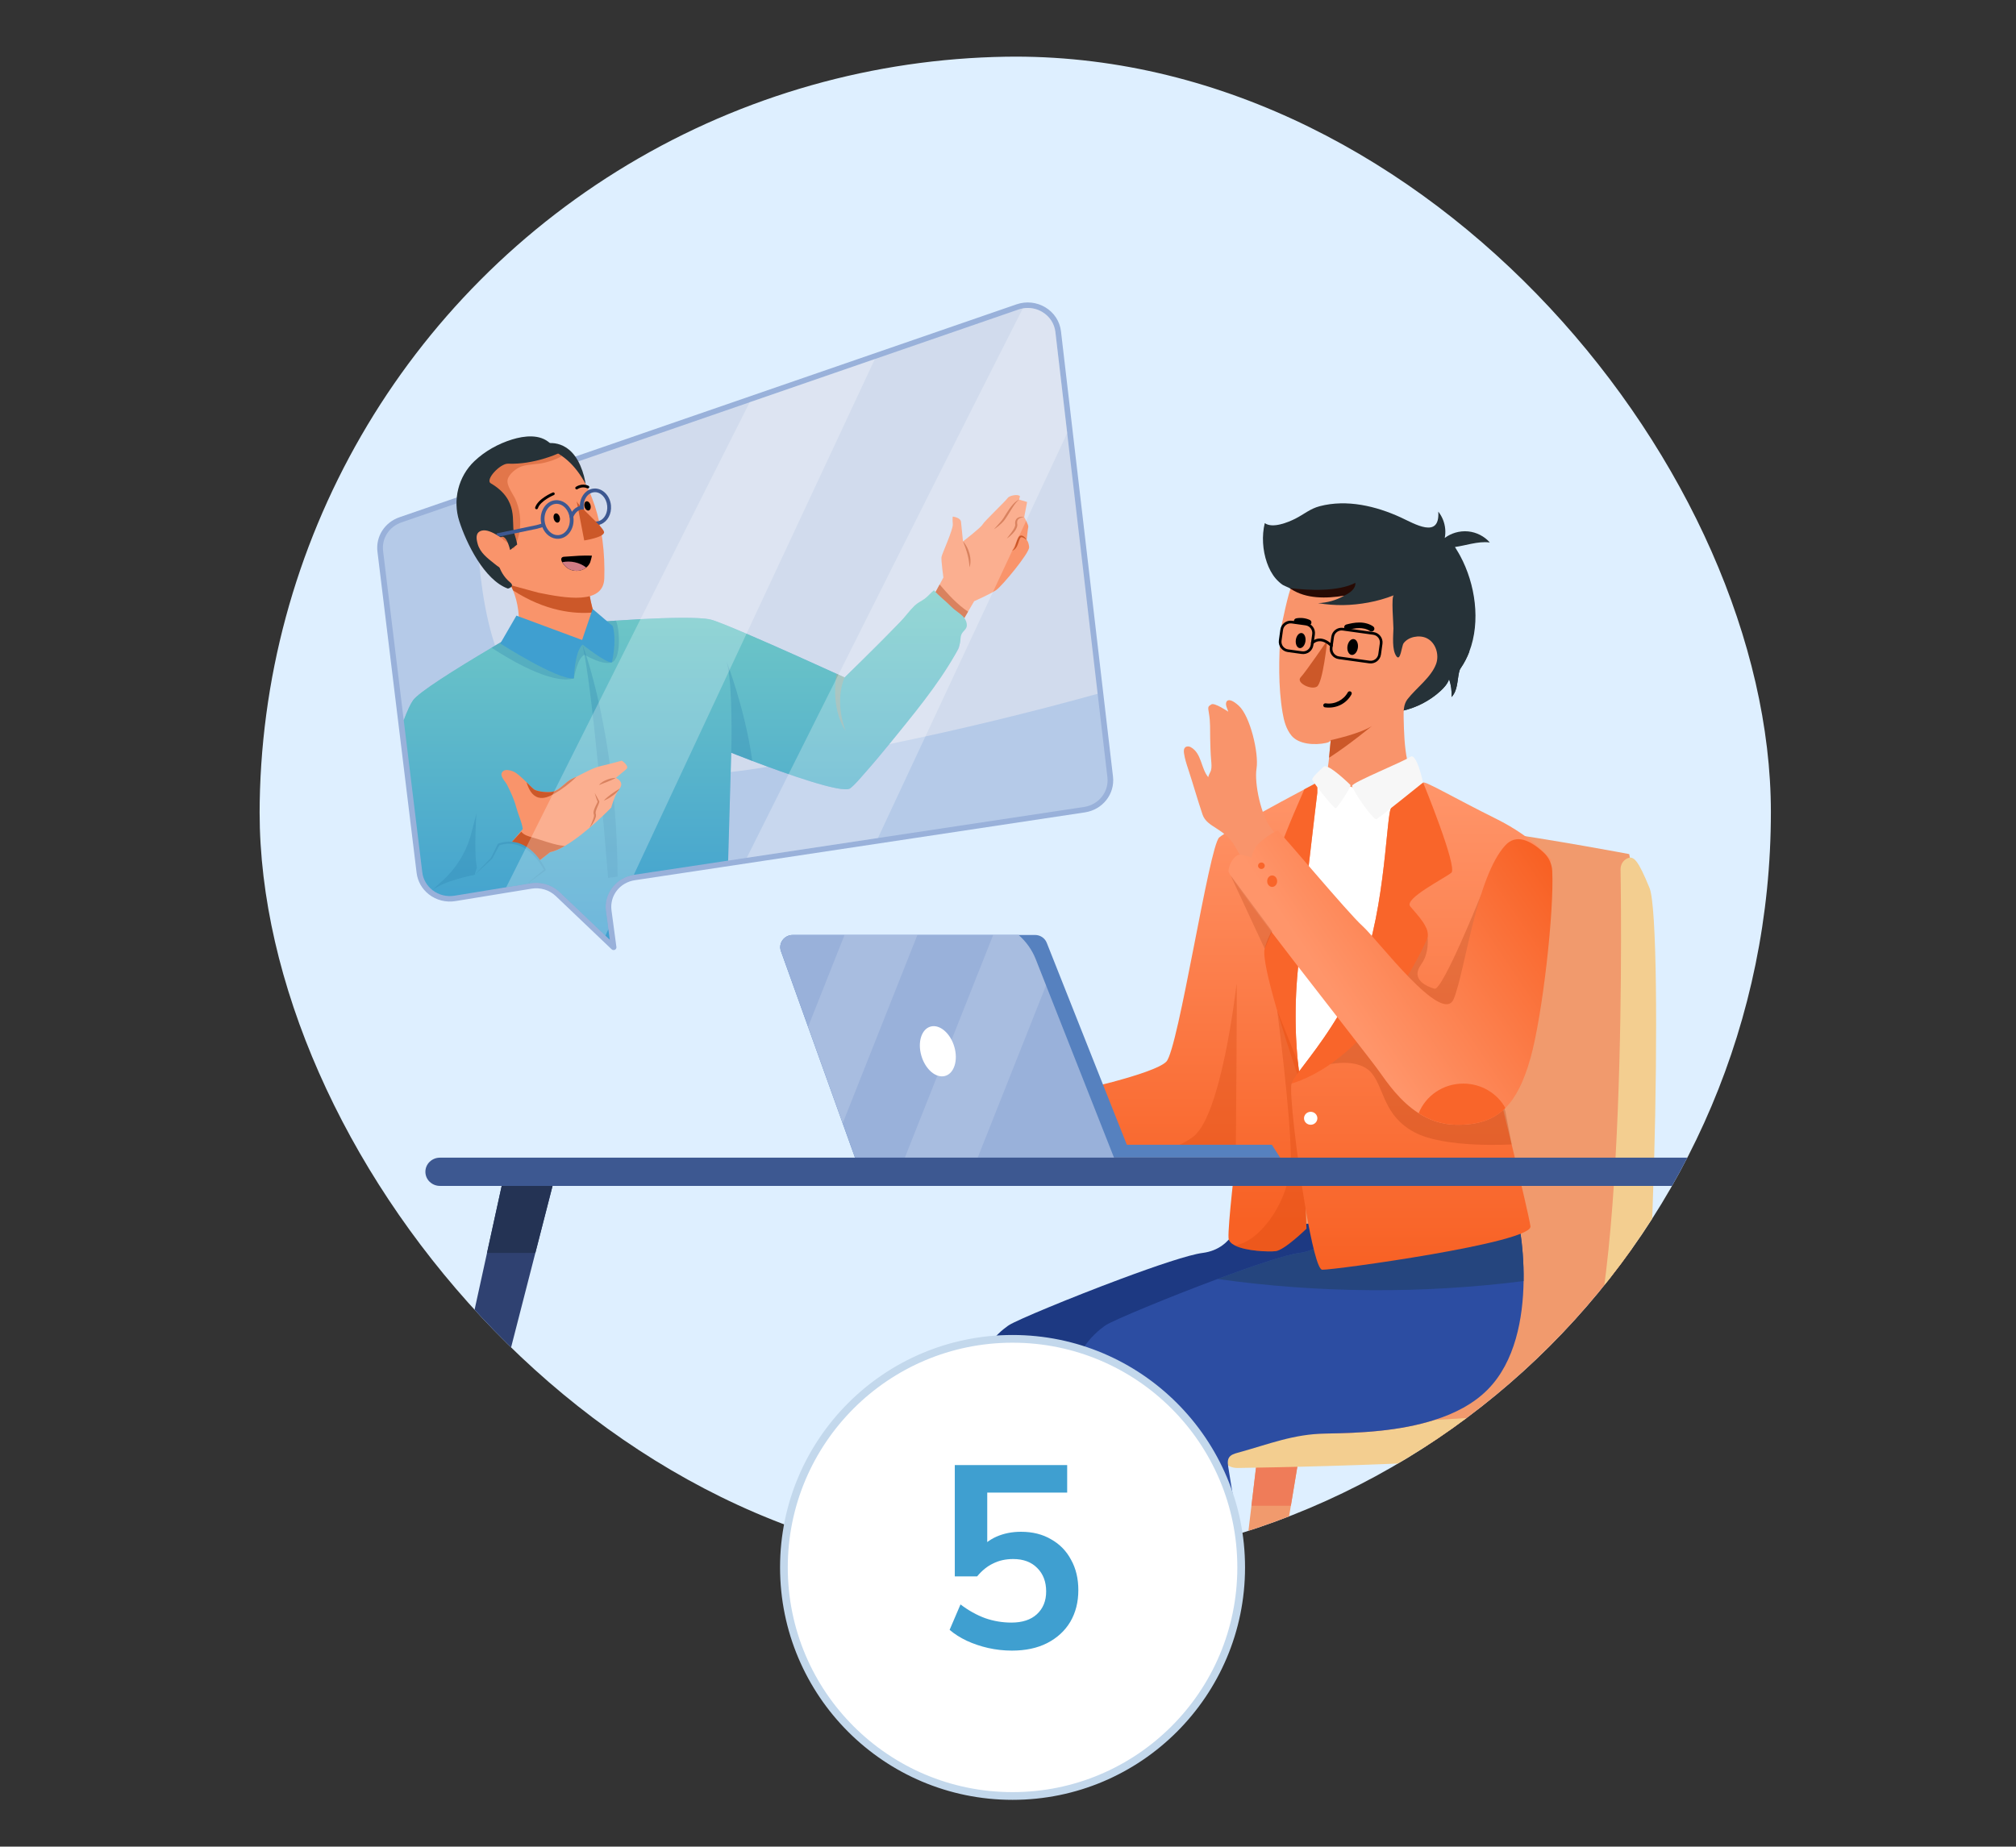 <svg width="179" height="164" viewBox="0 0 179 164" fill="none" xmlns="http://www.w3.org/2000/svg">
<rect x="0" y="0" width="179" height="164" fill="#333333" stroke="none"/>
<g clip-path="url(#clip0_1459_20773)">
<circle cx="90.387" cy="72.365" r="67.337" fill="#DEEFFF"/>
<path d="M144.655 75.854C144.655 75.854 119.147 70.984 117.837 73.26C116.527 75.535 111.977 129.629 111.977 129.629L143.83 127.202C143.83 127.202 147.007 86.978 144.656 75.854H144.655Z" fill="#F19A6D"/>
<path d="M136.719 129.175L137.476 133.729L143.402 169.401H145.23L140.974 133.729L140.378 128.738L136.719 129.175Z" fill="#F19A6D"/>
<path d="M106.859 169.401H108.687L114.614 133.729L115.37 129.175L111.711 128.738L111.115 133.729L106.859 169.401Z" fill="#F19A6D"/>
<path d="M140.378 128.738L136.719 129.175L137.476 133.729H140.974L140.378 128.738Z" fill="#EF7C59"/>
<path d="M111.117 133.729H114.616L115.372 129.175L111.713 128.738L111.117 133.729Z" fill="#EF7C59"/>
<path d="M144.848 127.419C143.166 129.732 116.78 130.272 109.887 130.374C109.063 130.386 108.375 129.796 108.266 129.026C109.289 128.268 110.597 127.499 112.051 127.372C114.848 127.126 121.9 127.844 127.355 126.111C131.961 125.851 136.188 125.548 138.397 125.226C144.44 124.345 143.972 82.483 143.889 77.208C143.883 76.809 144.097 76.43 144.463 76.247C145.063 75.948 145.456 76.42 146.46 78.857C147.75 81.99 146.783 124.756 144.847 127.419L144.848 127.419Z" fill="#F3CE90"/>
<path d="M127.355 126.11C121.9 127.843 114.848 127.125 112.052 127.371C110.597 127.498 109.29 128.267 108.266 129.025C108.255 128.954 108.25 128.882 108.25 128.808V128.459C108.25 127.616 108.937 126.925 109.803 126.894C113.001 126.779 120.587 126.492 127.355 126.109V126.11Z" fill="#F19A6D"/>
<path d="M126.678 113.775C126.631 117.073 125.934 120.939 123.494 123.406C122.244 124.67 120.591 125.529 118.758 126.11C115.657 127.095 112.353 127.263 109.115 127.316C106.209 127.362 104.072 128.264 101.285 129.024C101 129.101 100.692 129.195 100.531 129.437C100.424 129.598 100.406 129.793 100.419 129.989C100.426 130.087 100.44 130.186 100.456 130.281C101.728 138.191 103.001 146.102 104.274 154.013C102.495 155.335 100.198 156.746 97.945 157.057C96.708 157.228 93.225 157.456 92.246 156.606C91.421 155.889 86.45 127.41 86.426 123.531C86.403 119.652 89.593 117.684 89.593 117.684C90.276 117.242 95.068 115.243 99.499 113.591C102.628 112.424 105.577 111.429 106.775 111.276C109.668 110.906 110.101 108.05 110.101 108.05V109.386C110.101 109.386 125.707 107.539 125.952 107.539C126.077 107.539 126.727 110.351 126.677 113.775L126.678 113.775Z" fill="#1D3982"/>
<path d="M108.234 159.395C108.36 160.12 109.417 160.726 110.143 162.188C110.869 163.651 110.116 165.505 108.449 166.236C106.783 166.967 105.358 168.246 104.713 168.977C104.068 169.708 99.053 170.195 98.193 170.169C97.171 170.138 95.168 170.271 94.688 169.125C94.003 167.495 96.23 167.686 97.071 167.355C100.838 165.871 103.053 161.722 102.714 158.52C102.431 155.836 101.977 153.161 101.494 150.505C100.557 145.348 99.379 140.237 98.247 135.119C97.539 131.916 96.373 128.742 95.992 125.474C95.892 124.613 95.847 123.745 95.879 122.869C96.089 117.101 103.83 116.488 108.169 115.095C108.297 115.054 108.42 115.014 108.537 114.975C108.922 114.851 109.263 114.743 109.55 114.653C110.13 114.471 110.486 114.364 110.519 114.355C110.519 114.355 114.317 116.148 114.636 120.673C114.767 122.542 114.32 123.913 113.75 124.879C112.94 126.253 111.881 126.807 111.881 126.807C111.881 126.807 109.674 127.753 107.824 128.6C107.738 128.64 107.653 128.679 107.569 128.717C106.437 129.24 105.491 129.707 105.358 129.864C105.358 129.864 107.422 154.73 108.234 159.395Z" fill="#F9946B"/>
<path d="M135.28 113.775C135.232 117.073 134.535 120.939 132.095 123.406C130.845 124.67 129.193 125.529 127.36 126.11C124.258 127.095 120.954 127.263 117.717 127.316C114.811 127.362 112.674 128.264 109.886 129.024C109.602 129.101 109.294 129.195 109.133 129.437C109.026 129.598 109.007 129.793 109.021 129.989C109.027 130.087 109.042 130.186 109.057 130.281C110.33 138.191 111.603 146.102 112.875 154.013C111.096 155.335 108.799 156.746 106.546 157.057C105.31 157.228 101.826 157.456 100.847 156.606C100.023 155.889 95.052 127.41 95.028 123.531C95.004 119.652 98.195 117.684 98.195 117.684C98.878 117.242 103.669 115.243 108.1 113.591C111.229 112.424 114.179 111.429 115.376 111.276C118.27 110.906 118.702 108.05 118.702 108.05V109.386C118.702 109.386 134.309 107.539 134.554 107.539C134.679 107.539 135.329 110.351 135.278 113.775L135.28 113.775Z" fill="#2C4DA2"/>
<path d="M135.281 113.774C126.268 114.913 117.096 114.855 108.102 113.59C111.231 112.423 114.18 111.428 115.378 111.275C118.272 110.905 118.704 108.049 118.704 108.049V109.386C118.704 109.386 134.31 107.538 134.555 107.538C134.68 107.538 135.33 110.35 135.28 113.774H135.281Z" fill="#25457E"/>
<path d="M130.646 48.292C130.152 48.391 129.661 48.515 129.186 48.58C129.297 48.76 129.408 48.94 129.513 49.122C129.562 49.208 129.611 49.294 129.657 49.382C130.988 51.855 131.485 55.185 130.458 57.874C130.26 58.394 130.004 58.891 129.685 59.352C129.61 59.461 129.573 59.591 129.545 59.72C129.379 60.474 129.423 61.34 128.88 61.902C128.914 61.367 128.84 60.824 128.665 60.315C128.527 60.728 128.222 61.069 127.896 61.368C126.945 62.243 125.746 62.858 124.469 63.141C123.802 63.288 123.241 63.181 122.566 63.158C122.185 63.144 121.804 63.138 121.424 63.141C121.074 63.142 120.724 63.151 120.374 63.166C119.914 63.187 119.448 63.218 118.998 63.12C118.523 63.017 117.804 62.699 117.546 62.269C117.375 61.981 117.325 61.514 117.225 61.187C116.961 60.331 116.703 59.472 116.448 58.613C115.961 56.976 115.483 55.335 115.01 53.694C115.001 53.661 114.991 53.629 114.982 53.596C114.857 53.165 114.733 52.733 114.61 52.301C114.606 52.287 114.563 52.261 114.499 52.229C114.318 52.137 113.972 51.999 113.906 51.954C113.671 51.797 113.465 51.605 113.281 51.395C112.92 50.977 112.667 50.478 112.488 49.965C112.106 48.869 112.024 47.586 112.299 46.458C112.985 46.959 114.367 46.391 115.015 46.063C115.795 45.668 116.319 45.181 117.18 44.956C119.586 44.327 122.175 44.943 124.375 45.954C125.58 46.508 127.863 47.909 127.705 45.439C128.057 45.879 128.27 46.421 128.32 46.977C128.345 47.242 128.332 47.511 128.279 47.773C128.279 47.775 128.279 47.776 128.279 47.778C128.282 47.776 128.285 47.774 128.288 47.771C128.561 47.566 128.873 47.411 129.203 47.311V47.31C129.576 47.199 129.974 47.157 130.363 47.196C131.099 47.27 131.802 47.63 132.281 48.18C131.749 48.106 131.197 48.183 130.647 48.293L130.646 48.292Z" fill="#263238"/>
<path d="M130.461 57.873C130.263 58.393 130.007 58.89 129.689 59.351C129.613 59.461 129.576 59.59 129.548 59.719C129.382 60.474 129.426 61.339 128.883 61.902C128.917 61.366 128.843 60.823 128.668 60.314C128.53 60.728 128.225 61.069 127.9 61.367C126.948 62.242 125.749 62.857 124.472 63.14C123.805 63.288 123.244 63.18 122.569 63.157C122.189 63.144 121.807 63.137 121.427 63.14C121.266 63.035 121.114 62.919 120.971 62.791C120.305 62.197 119.88 61.376 119.667 60.522C119.494 59.824 119.455 59.094 119.552 58.383L121.913 53.707C122.87 53.206 123.753 52.574 124.529 51.834C123.984 54.096 123.304 56.288 123.425 58.639C123.425 58.645 123.699 58.555 123.724 58.539C123.871 58.44 123.839 58.431 123.922 58.275C124.325 57.514 124.428 56.423 125.354 56.064C126.403 55.658 127.659 55.902 128.619 56.419C129.316 56.794 129.914 57.307 130.461 57.874V57.873Z" fill="#263238"/>
<path d="M115.408 53.584C115.261 53.589 115.118 53.593 114.983 53.596C114.859 53.165 114.734 52.733 114.611 52.301C114.608 52.287 114.564 52.261 114.5 52.229C116.24 52.44 118.805 52.554 120.338 51.765C120.338 51.765 120.739 53.375 115.409 53.584H115.408Z" fill="#270A04"/>
<path d="M124.967 62.104C124.617 62.558 124.615 63.174 124.629 63.742C124.66 65.016 124.691 66.299 124.954 67.548C125.09 68.195 125.279 68.694 124.738 69.143C124.409 69.417 123.966 69.684 123.566 69.858C122.764 70.206 121.82 70.304 120.956 70.377C120.667 70.402 116.969 70.338 117.231 70.007C117.733 69.373 117.909 68.3 118.009 67.295C118.066 66.721 118.099 66.171 118.154 65.732C118.139 65.851 117.971 65.932 117.736 65.983C116.763 66.192 115.318 66.129 114.66 65.319C114.196 64.747 114.001 64.014 113.879 63.294C113.484 60.959 113.55 58.468 113.695 56.117C113.72 55.716 114.497 52.225 114.612 52.301C115.983 53.206 117.774 53.161 119.354 52.903C118.652 53.307 117.844 53.537 117.028 53.565C118.568 53.82 119.969 53.792 121.493 53.513C122.268 53.371 123.028 53.154 123.759 52.867C123.507 52.966 123.73 55.418 123.722 55.813C123.709 56.469 123.571 57.719 123.991 58.288C124.351 58.779 124.456 57.359 124.621 57.133C125.045 56.547 126.009 56.37 126.651 56.666C127.483 57.049 127.812 58.152 127.511 58.967C127.069 60.164 125.743 61.101 124.967 62.103L124.967 62.104Z" fill="#F9946B"/>
<path d="M118.012 67.295C118.069 66.721 118.102 66.171 118.157 65.732C118.157 65.732 120.733 65.182 121.808 64.48C121.76 64.519 119.841 66.113 118.012 67.295Z" fill="#CC5829"/>
<path d="M121.809 70.178C121.809 70.178 125.518 69.027 124.282 73.78C123.045 78.533 122.7 88.686 118.519 93.949C114.337 99.213 113.396 95.609 112.953 92.476C112.509 89.343 114.421 76.032 115.036 73.259C115.65 70.486 117.145 69.744 117.811 69.491C118.477 69.238 120.429 70.253 121.81 70.178H121.809Z" fill="white"/>
<path d="M94.063 98.064L86.598 99.876L87.163 102.779H96.37L94.063 98.064Z" fill="white"/>
<path d="M96.572 102.902H87.06L86.453 99.784L94.135 97.92L96.573 102.902H96.572ZM87.27 102.656H96.171L93.995 98.207L86.746 99.966L87.27 102.655V102.656Z" fill="black"/>
<path d="M109.727 102.815C109.727 102.815 109.01 108.838 109.082 109.951C109.1 110.226 109.313 110.441 109.636 110.607C110.625 111.12 112.649 111.184 113.252 111.118C114.054 111.031 116.002 109.115 116.002 109.115L115.471 96.235V96.234L115.459 95.955C115.459 95.955 115.352 95.381 115.245 94.37C115.077 92.771 114.91 90.078 115.173 86.835C115.603 81.544 116.965 70.404 116.965 70.404V69.49C116.965 69.49 116.512 69.728 115.814 70.101C113.606 71.277 108.937 73.791 108.256 74.373C107.36 75.139 104.634 93.17 103.559 94.284C102.484 95.399 95.104 97.002 94.063 97.21C93.024 97.419 92.594 102.815 92.594 102.815H109.726L109.727 102.815Z" fill="url(#paint0_linear_1459_20773)"/>
<path d="M115.932 107.41C116.444 110.367 117.003 112.751 117.397 112.767C118.4 112.807 136.105 110.369 135.889 108.907C135.675 107.445 132.879 96.165 132.879 96.165L137.721 76.38C137.721 76.38 136.32 74.442 132.808 72.702C129.296 70.961 126.572 69.36 126.357 69.499C126.142 69.638 123.87 70.682 123.464 71.867C123.06 73.05 122.916 82.032 120.408 87.254C118.51 91.204 116.407 93.72 115.341 95.163C114.998 95.627 114.761 95.981 114.674 96.235C114.456 96.87 115.138 102.828 115.933 107.41H115.932Z" fill="url(#paint1_linear_1459_20773)"/>
<g opacity="0.3">
<path d="M131.521 79.429C131.521 79.429 128.083 88.02 127.367 87.811C126.651 87.603 125.215 86.975 126.184 85.652C127.152 84.329 126.637 82.408 126.637 82.408L118.129 94.507C118.129 94.507 120.701 93.938 121.812 95.331C122.923 96.723 122.852 99.091 125.575 100.553C128.299 102.015 134.225 101.635 134.225 101.635L133.669 98.742C133.669 98.742 131.309 91.293 132.6 86.836C133.89 82.38 131.521 79.429 131.521 79.429H131.521Z" fill="#B33F11"/>
</g>
<path d="M117.787 79.736C117.787 79.736 113.698 74.631 112.84 73.532C111.983 72.433 111.355 69.613 111.568 68.248C111.782 66.882 111 63.589 109.988 62.673C108.975 61.757 108.744 62.338 108.901 62.773L109.059 63.207C109.059 63.207 107.823 62.367 107.553 62.561C107.283 62.754 107.22 62.703 107.342 63.365C107.475 64.082 107.437 64.856 107.452 65.581C107.465 66.239 107.482 66.883 107.539 67.534C107.565 67.832 107.599 68.144 107.519 68.437C107.491 68.54 107.233 68.971 107.294 69.041C106.62 68.252 106.708 66.899 105.723 66.355C105.576 66.273 105.374 66.26 105.245 66.368C105.099 66.49 105.1 66.708 105.127 66.893C105.196 67.382 105.351 67.854 105.506 68.324C105.944 69.655 106.323 71.009 106.77 72.332C107.175 73.529 108.731 73.499 109.71 75.259C110.69 77.02 112.768 80.586 112.768 80.586C112.768 80.586 118.653 81.955 117.788 79.736H117.787Z" fill="#F9946B"/>
<path d="M125.213 80.499C125.785 81.196 127.076 82.449 126.718 83.355C126.372 84.225 122.172 93.296 115.463 95.956C115.438 95.967 115.414 95.976 115.389 95.985C115.155 96.077 114.917 96.16 114.676 96.234C114.749 96.022 114.927 95.739 115.184 95.38C115.234 95.31 115.286 95.238 115.342 95.163C116.408 93.719 118.512 91.203 120.409 87.253C122.918 82.031 123.062 73.049 123.467 71.866C123.871 70.681 126.144 69.638 126.359 69.499C126.359 69.499 129.44 77.018 128.868 77.506C128.294 77.992 124.638 79.804 125.213 80.499Z" fill="#F9652A"/>
<path d="M116.923 99.537C117.049 99.243 116.905 98.907 116.603 98.785C116.3 98.663 115.954 98.803 115.828 99.097C115.703 99.39 115.847 99.727 116.149 99.849C116.451 99.97 116.798 99.831 116.923 99.537Z" fill="white"/>
<path d="M115.171 86.836C114.857 90.698 115.153 93.78 115.336 95.163C115.405 95.677 115.457 95.956 115.457 95.956V95.957C115.433 95.967 115.408 95.976 115.383 95.986C115.333 95.84 115.264 95.634 115.178 95.381C114.331 92.865 111.947 85.58 112.287 84.259C112.699 82.658 113.81 81.335 114.312 80.778C114.813 80.221 112.806 79.595 112.944 77.749C113.034 76.568 114.656 72.718 115.812 70.101C116.511 69.728 116.963 69.49 116.963 69.49V70.404C116.963 70.404 115.601 81.545 115.171 86.836Z" fill="#F9652A"/>
<path d="M109.078 77.366C109.041 78.097 121.263 93.468 122.446 95.139C123.2 96.204 124.324 97.82 125.96 98.866C126.891 99.461 127.986 99.872 129.274 99.891C131.169 99.919 132.574 99.485 133.658 98.405C134.605 97.465 135.31 96.033 135.886 93.99C136.964 90.166 138.001 80.905 137.822 77.336C137.791 76.721 137.519 76.14 137.06 75.715C135.86 74.602 134.611 74.045 133.664 75.069C131.084 77.854 130.08 86.279 129.077 88.716C128.073 91.153 122.267 83.389 120.977 82.241C119.687 81.092 113.63 73.815 113.451 73.781C113.272 73.746 111.874 74.651 111.515 75.208C111.157 75.765 111.122 76.166 111.122 76.166C111.122 76.166 110.19 75.799 109.902 75.939C109.617 76.079 109.114 76.635 109.079 77.366L109.078 77.366Z" fill="url(#paint2_linear_1459_20773)"/>
<path d="M125.965 98.867C126.896 99.462 127.991 99.872 129.279 99.891C131.174 99.919 132.578 99.485 133.663 98.405C132.947 97.113 131.541 96.236 129.923 96.236C128.121 96.236 126.58 97.326 125.965 98.867Z" fill="#F9652A"/>
<path d="M112.512 78.26C112.512 78.541 112.71 78.769 112.955 78.769C113.201 78.769 113.399 78.541 113.399 78.26C113.399 77.978 113.201 77.751 112.955 77.751C112.71 77.751 112.512 77.978 112.512 78.26Z" fill="#F9652A"/>
<path d="M111.703 76.889C111.703 77.047 111.836 77.176 111.999 77.176C112.163 77.176 112.295 77.047 112.295 76.889C112.295 76.73 112.163 76.601 111.999 76.601C111.836 76.601 111.703 76.73 111.703 76.889Z" fill="#F9652A"/>
<g opacity="0.3">
<path d="M109.722 102.815C109.722 102.815 109.866 86.836 109.794 87.393C109.722 87.951 108.432 99.126 105.923 100.97C103.415 102.815 99.473 102.815 99.473 102.815H109.723H109.722Z" fill="#D2440B"/>
</g>
<path d="M126.353 69.499C126.353 69.499 125.783 66.799 125.218 67.216C124.654 67.634 120.082 69.472 120.055 69.785C120.028 70.099 121.933 72.902 122.228 72.745C122.524 72.588 126.353 69.498 126.353 69.498V69.499Z" fill="#F7F7F7"/>
<path d="M119.899 69.708C119.899 69.708 117.91 67.75 117.534 68.089C117.157 68.428 116.485 69.055 116.513 69.238C116.539 69.42 118.46 71.884 118.621 71.779C118.783 71.674 120.033 69.837 119.899 69.707V69.708Z" fill="#F7F7F7"/>
<g opacity="0.3">
<path d="M109.266 77.75L112.294 84.26L112.952 82.714L109.266 77.75Z" fill="#B84A1E"/>
</g>
<g opacity="0.3">
<path d="M109.641 110.607C110.63 111.12 112.654 111.184 113.258 111.118C114.06 111.031 116.007 109.115 116.007 109.115L115.937 107.41C115.143 102.827 114.46 96.87 114.679 96.235C114.766 95.98 115.002 95.627 115.345 95.162C115.316 94.941 115.284 94.675 115.251 94.37C114.306 91.993 113.397 89.723 113.397 89.723C113.397 89.723 114.573 98.675 114.617 102.779C114.654 106.402 111.969 110.287 109.641 110.607H109.641Z" fill="#D2440B"/>
</g>
<path d="M117.846 56.881C117.846 56.881 115.931 59.685 115.487 60.151C115.043 60.617 116.379 61.302 116.921 60.986C117.463 60.669 117.846 56.881 117.846 56.881Z" fill="#CC5829"/>
<path d="M120.567 57.518C120.516 57.906 120.266 58.196 120.01 58.164C119.754 58.132 119.587 57.792 119.638 57.403C119.69 57.014 119.939 56.725 120.195 56.757C120.451 56.789 120.618 57.129 120.567 57.518Z" fill="black"/>
<path d="M119.549 55.948C119.459 55.928 119.383 55.863 119.357 55.771C119.319 55.639 119.399 55.502 119.535 55.465C119.855 55.38 120.279 55.282 120.714 55.286C121.18 55.289 121.598 55.41 121.924 55.634C122.039 55.713 122.066 55.867 121.985 55.98C121.903 56.092 121.744 56.119 121.629 56.04C121.325 55.832 120.961 55.785 120.709 55.783C120.337 55.78 119.959 55.868 119.671 55.945C119.63 55.956 119.588 55.957 119.549 55.948V55.948Z" fill="black"/>
<path d="M116.184 55.531C116.149 55.531 116.114 55.523 116.079 55.508C115.804 55.384 115.489 55.347 115.191 55.403C115.052 55.43 114.918 55.342 114.892 55.207C114.864 55.072 114.955 54.941 115.094 54.916C115.496 54.839 115.923 54.89 116.295 55.057C116.423 55.115 116.478 55.263 116.42 55.387C116.376 55.479 116.282 55.532 116.184 55.531L116.184 55.531Z" fill="black"/>
<path d="M115.572 56.221C115.335 56.192 115.104 56.468 115.056 56.837C115.008 57.205 115.16 57.529 115.396 57.558C115.633 57.587 115.864 57.311 115.912 56.943C115.96 56.574 115.807 56.25 115.572 56.221Z" fill="black"/>
<path d="M119.246 55.76L121.962 56.137C122.465 56.207 122.818 56.673 122.748 57.176L122.616 58.128C122.546 58.631 122.08 58.983 121.577 58.913L118.861 58.536C118.357 58.466 118.005 58 118.074 57.497L118.207 56.545C118.277 56.043 118.743 55.69 119.246 55.76ZM118.311 57.53C118.26 57.903 118.521 58.248 118.894 58.3L121.609 58.677C121.982 58.729 122.328 58.468 122.379 58.095L122.512 57.143C122.563 56.771 122.302 56.426 121.929 56.374L119.213 55.997C118.841 55.945 118.495 56.206 118.443 56.578L118.311 57.53Z" fill="black"/>
<path d="M114.722 55.132L115.962 55.304C116.465 55.374 116.818 55.84 116.748 56.343L116.616 57.295C116.546 57.798 116.08 58.15 115.577 58.08L114.337 57.908C113.833 57.838 113.481 57.372 113.55 56.869L113.683 55.917C113.752 55.414 114.219 55.062 114.722 55.132ZM113.787 56.902C113.735 57.275 113.997 57.62 114.369 57.672L115.609 57.844C115.982 57.896 116.328 57.635 116.379 57.262L116.512 56.31C116.563 55.938 116.302 55.593 115.929 55.541L114.689 55.369C114.316 55.317 113.971 55.578 113.919 55.95L113.787 56.902Z" fill="black"/>
<path d="M117.132 56.71C117.512 56.693 117.904 56.876 118.299 57.254C118.346 57.299 118.348 57.375 118.302 57.423C118.257 57.47 118.181 57.472 118.134 57.426C117.79 57.097 117.458 56.936 117.147 56.949C116.813 56.962 116.614 57.179 116.611 57.183C116.583 57.215 116.543 57.228 116.504 57.223C116.482 57.22 116.461 57.211 116.442 57.195C116.393 57.151 116.387 57.076 116.431 57.026C116.441 57.014 116.693 56.73 117.132 56.71Z" fill="black"/>
<path d="M117.63 62.818C118.126 62.888 118.629 62.813 119.072 62.581C119.464 62.376 119.79 62.052 119.998 61.67C120.045 61.583 120.02 61.472 119.93 61.42C119.845 61.371 119.72 61.398 119.672 61.486C119.302 62.165 118.522 62.577 117.73 62.466C117.629 62.451 117.528 62.49 117.498 62.594C117.474 62.68 117.528 62.805 117.63 62.819L117.63 62.818Z" fill="black"/>
<path d="M69.34 84.475L75.916 102.815H113.668L112.926 101.667H100.052L92.94 83.73C92.775 83.311 92.362 83.036 91.9 83.036H70.393C69.626 83.036 69.088 83.772 69.34 84.475Z" fill="#5681BF"/>
<path d="M98.915 102.815H75.916L74.821 99.763L71.749 91.195L69.34 84.475C69.088 83.772 69.626 83.037 70.392 83.037H90.439C91.102 83.615 91.632 84.35 91.965 85.195L92.88 87.516L98.914 102.816L98.915 102.815Z" fill="#99B1DA"/>
<path d="M83.916 95.557C84.723 95.333 85.088 94.169 84.732 92.958C84.375 91.748 83.432 90.948 82.625 91.172C81.818 91.396 81.453 92.559 81.81 93.77C82.166 94.981 83.109 95.781 83.916 95.557Z" fill="white"/>
<g opacity="0.15">
<path d="M81.456 83.037L74.822 99.763L71.75 91.195L74.985 83.037H81.456Z" fill="white"/>
</g>
<g opacity="0.15">
<path d="M92.878 87.515L86.81 102.815H80.34L88.184 83.036H90.437C91.1 83.615 91.63 84.349 91.963 85.194L92.878 87.515Z" fill="white"/>
</g>
<path d="M39.06 105.322H161.805C162.517 105.322 163.095 104.761 163.095 104.069C163.095 103.377 162.517 102.815 161.805 102.815H39.06C38.347 102.815 37.77 103.377 37.77 104.069C37.77 104.761 38.347 105.322 39.06 105.322Z" fill="#3D5891"/>
<path d="M151.785 105.322L153.313 111.275L168.234 169.401H170.331L157.603 111.275L156.3 105.322H151.785Z" fill="#2F4171"/>
<path d="M30.516 169.401H32.612L47.533 111.275L49.061 105.322H44.545L43.242 111.275L30.516 169.401Z" fill="#2F4171"/>
<path d="M156.3 105.322H151.785L153.313 111.275H157.603L156.3 105.322Z" fill="#243354"/>
<path d="M43.242 111.275H47.533L49.061 105.322H44.545L43.242 111.275Z" fill="#243354"/>
<path d="M96.284 71.908L64.295 76.732L64.642 76.496L64.869 68.565L64.918 66.851C64.918 66.851 65.675 67.155 66.784 67.578C67.207 67.739 67.682 67.917 68.185 68.101C71.078 69.165 74.927 70.453 75.49 70.01C75.9 69.687 77.286 68.133 78.952 66.09C81.014 63.56 83.5 60.28 85.084 57.657C85.3 57.299 85.208 56.005 85.208 56.005L85.681 55.13L85.55 54.995L83.153 52.544L83.011 52.669L82.383 53.22C82.383 53.22 81.591 53.442 81.42 53.637C79.998 55.276 74.986 60.166 74.986 60.166C74.986 60.166 74.721 60.044 74.271 59.839C71.888 58.755 64.316 55.325 63.105 55.026C61.725 54.685 56.739 54.977 54.684 55.118C54.309 55.144 54.031 55.164 53.891 55.174C53.825 55.18 53.789 55.182 53.789 55.182L52.855 54.927L52.371 54.795L50.447 54.267L49.666 54.053C49.666 54.053 49.532 54.128 49.293 54.262C48.919 54.473 48.283 54.831 47.49 55.285C47.059 55.531 46.581 55.805 46.074 56.099C45.568 56.391 45.033 56.702 44.486 57.024C44.31 57.127 44.133 57.232 43.955 57.337C43.849 57.399 43.743 57.462 43.636 57.525C40.46 59.407 37.121 61.495 36.649 62.215C36.399 62.561 36.045 63.364 35.652 64.476L33.761 48.969C33.611 47.744 34.355 46.581 35.552 46.168L40.529 44.451L40.958 44.302L42.102 43.907L44.042 43.237L47.609 42.007L50.508 41.005L51.213 40.762L90.338 27.258C91.988 26.688 93.755 27.76 93.952 29.451L97.702 61.551L98.572 68.998C98.737 70.408 97.728 71.691 96.285 71.909L96.284 71.908Z" fill="#D1DBED"/>
<path d="M43.691 56.485C43.774 56.77 43.862 57.054 43.955 57.337C43.849 57.399 43.743 57.462 43.636 57.524C40.46 59.407 37.121 61.495 36.649 62.215C36.399 62.561 36.045 63.364 35.652 64.475L33.761 48.969C33.611 47.744 34.355 46.581 35.552 46.168L40.529 44.451L40.958 44.302L42.102 43.907C42.145 44.559 42.187 45.211 42.23 45.863C42.462 49.436 42.7 53.038 43.691 56.485Z" fill="#B5CAE8"/>
<path d="M96.282 71.909L64.293 76.732L64.64 76.497L64.867 68.565C65.975 68.442 67.081 68.28 68.183 68.102C68.762 68.008 69.339 67.909 69.916 67.809C72.936 67.284 75.948 66.711 78.949 66.09C85.251 64.787 91.506 63.273 97.698 61.551L98.568 68.999C98.733 70.408 97.725 71.692 96.281 71.91L96.282 71.909Z" fill="#B5CAE8"/>
<path d="M54.482 84.378C54.417 84.378 54.354 84.354 54.306 84.308L49.343 79.577C48.781 79.041 47.98 78.797 47.202 78.923L47.045 78.949L40.436 80.029C39.595 80.167 38.732 79.946 38.069 79.424C38.067 79.422 38.064 79.42 38.062 79.418C38.061 79.416 38.059 79.414 38.056 79.412C37.46 78.938 37.083 78.267 36.991 77.521L35.404 64.503L33.514 48.997C33.349 47.65 34.153 46.391 35.47 45.937L51.131 40.531L90.256 27.029C91.116 26.733 92.052 26.831 92.825 27.3C93.599 27.77 94.101 28.544 94.204 29.424L98.823 68.971C99.003 70.515 97.907 71.911 96.325 72.15L64.336 76.973L56.365 78.174C55.029 78.376 54.12 79.553 54.295 80.856L54.731 84.102C54.745 84.206 54.69 84.306 54.594 84.352C54.559 84.369 54.52 84.378 54.482 84.378ZM98.325 69.026L94.755 38.462L93.706 29.479C93.62 28.747 93.203 28.104 92.56 27.715C92.032 27.394 91.413 27.281 90.813 27.389C90.682 27.411 90.552 27.445 90.425 27.489L77.679 31.888L66.562 35.725L51.302 40.992L35.64 46.398C34.546 46.776 33.877 47.821 34.015 48.941L35.846 63.955C36.163 63.114 36.445 62.504 36.654 62.215C37.125 61.495 40.464 59.409 43.64 57.525C43.926 57.356 44.21 57.188 44.49 57.025C45.038 56.703 45.573 56.392 46.078 56.099C46.585 55.806 47.064 55.532 47.495 55.285C48.287 54.831 48.923 54.473 49.297 54.262C49.536 54.128 49.67 54.054 49.67 54.054L50.451 54.268L52.375 54.795L52.859 54.928L53.793 55.183C53.793 55.183 53.829 55.18 53.895 55.175C54.035 55.164 54.313 55.144 54.688 55.118C55.243 55.081 56.012 55.032 56.867 54.987C59.175 54.867 62.103 54.778 63.11 55.027C63.539 55.132 64.768 55.632 66.281 56.281C69.037 57.462 72.738 59.139 74.276 59.839C74.334 59.866 74.389 59.891 74.441 59.915C74.791 60.074 74.992 60.167 74.992 60.167C74.992 60.167 80.004 55.277 81.426 53.638C81.596 53.442 82.389 53.221 82.389 53.221L83.016 52.669L83.159 52.544L85.555 54.996L85.687 55.13L85.213 56.006C85.213 56.006 85.306 57.3 85.089 57.657C82.226 62.399 76.412 69.287 75.495 70.01C75.046 70.364 72.499 69.613 70.017 68.755C68.852 68.352 67.701 67.925 66.79 67.578C65.68 67.155 64.924 66.851 64.924 66.851L64.65 76.432L66.304 76.183L77.952 74.427L96.252 71.668C97.566 71.47 98.477 70.31 98.327 69.027L98.325 69.026Z" fill="#99B1DA"/>
<path d="M88.454 52.403C87.94 52.754 86.496 53.393 86.496 53.393L85.952 54.324L85.041 55.883L82.047 54.476L83.43 51.911L83.764 51.291C83.764 51.291 83.554 49.752 83.594 49.473C83.633 49.193 84.64 47.029 84.599 46.554C84.559 46.08 84.592 45.879 84.592 45.879C84.592 45.879 85.28 45.949 85.328 46.345C85.375 46.741 85.504 48.086 85.504 48.086C85.504 48.086 87.093 46.862 87.247 46.576C87.4 46.29 89.297 44.494 89.464 44.24C89.63 43.987 90.433 43.863 90.56 44.077L90.487 44.37L91.196 44.583L90.938 45.928C90.938 45.928 91.347 46.636 91.301 46.805C91.255 46.974 91.155 47.955 91.155 47.955C91.155 47.955 91.323 48.078 91.377 48.584C91.431 49.091 88.968 52.05 88.454 52.403Z" fill="#F9946B"/>
<path d="M85.952 54.324L85.041 55.883L82.047 54.475L83.43 51.911C84.19 52.795 84.989 53.682 85.952 54.323V54.324Z" fill="#CC5829"/>
<path d="M85.508 48.086C85.652 48.237 85.764 48.411 85.859 48.594C85.955 48.776 86.027 48.97 86.08 49.169C86.108 49.268 86.126 49.369 86.144 49.471C86.15 49.522 86.156 49.573 86.16 49.624L86.167 49.701V49.779C86.177 49.984 86.145 50.19 86.091 50.386C86.068 50.182 86.057 49.985 86.021 49.791C86.015 49.742 86.006 49.694 85.995 49.646C85.985 49.598 85.978 49.549 85.967 49.501C85.945 49.406 85.925 49.31 85.898 49.215C85.848 49.026 85.789 48.837 85.723 48.65C85.657 48.462 85.585 48.277 85.508 48.087L85.508 48.086Z" fill="#CC5829"/>
<path d="M90.489 44.37C90.37 44.459 90.274 44.566 90.184 44.678C90.093 44.789 90.014 44.909 89.933 45.027C89.856 45.149 89.776 45.268 89.702 45.392L89.474 45.761C89.396 45.883 89.32 46.007 89.233 46.129C89.144 46.252 89.042 46.363 88.935 46.465C88.721 46.67 88.49 46.856 88.242 47.018C88.438 46.799 88.638 46.587 88.826 46.368C88.918 46.258 89.012 46.15 89.085 46.032C89.163 45.914 89.237 45.79 89.313 45.666C89.391 45.544 89.469 45.42 89.552 45.299C89.635 45.179 89.72 45.059 89.814 44.945C89.908 44.831 90.005 44.719 90.117 44.619C90.228 44.52 90.349 44.426 90.489 44.37V44.37Z" fill="#CC5829"/>
<path d="M90.932 45.928C90.817 45.942 90.704 45.959 90.604 46C90.505 46.038 90.418 46.097 90.369 46.176C90.319 46.253 90.303 46.349 90.309 46.446C90.309 46.47 90.313 46.495 90.317 46.52L90.323 46.559C90.325 46.576 90.328 46.594 90.328 46.611C90.331 46.681 90.316 46.744 90.298 46.803C90.259 46.922 90.2 47.025 90.134 47.121C90.067 47.216 89.994 47.306 89.915 47.389C89.757 47.555 89.584 47.706 89.391 47.83C89.529 47.65 89.669 47.476 89.8 47.299C89.865 47.209 89.928 47.12 89.983 47.028C90.011 46.982 90.037 46.936 90.06 46.889C90.084 46.843 90.104 46.796 90.118 46.749C90.134 46.703 90.144 46.656 90.143 46.614C90.143 46.604 90.142 46.594 90.141 46.584C90.141 46.574 90.138 46.555 90.137 46.541C90.133 46.511 90.13 46.48 90.132 46.449C90.132 46.327 90.163 46.192 90.251 46.091C90.335 45.986 90.462 45.934 90.58 45.912C90.7 45.893 90.819 45.901 90.932 45.927V45.928Z" fill="#CC5829"/>
<path d="M91.157 47.955C91.083 47.897 91.011 47.841 90.935 47.796C90.861 47.75 90.778 47.712 90.711 47.709C90.645 47.71 90.612 47.737 90.572 47.81C90.534 47.878 90.504 47.958 90.475 48.04C90.42 48.206 90.367 48.384 90.275 48.551C90.228 48.634 90.171 48.714 90.1 48.781C90.027 48.846 89.94 48.896 89.848 48.917C89.922 48.859 89.983 48.796 90.029 48.723C90.076 48.651 90.109 48.572 90.14 48.492C90.198 48.33 90.238 48.158 90.296 47.982C90.327 47.894 90.363 47.804 90.42 47.718C90.446 47.678 90.485 47.628 90.542 47.596C90.599 47.563 90.672 47.554 90.73 47.568C90.847 47.592 90.924 47.66 90.992 47.726C91.058 47.796 91.115 47.871 91.156 47.954L91.157 47.955Z" fill="#CC5829"/>
<path d="M85.542 56.082C85.505 56.123 85.469 56.166 85.438 56.213C85.251 56.486 85.302 56.813 85.237 57.118C85.161 57.471 84.992 57.811 84.813 58.125C83.217 60.931 81.042 63.529 79 66.038C78.27 66.935 77.528 67.824 76.759 68.692C76.364 69.138 75.97 69.637 75.496 70.01C74.836 70.53 69.646 68.664 66.791 67.578C65.681 67.155 64.925 66.851 64.925 66.851L64.651 76.432L64.264 76.49L56.293 77.693C56.288 77.693 56.283 77.694 56.278 77.695C55.512 77.815 54.836 78.21 54.37 78.814C53.901 79.42 53.699 80.167 53.801 80.919L54.017 82.531L54.143 83.466L53.754 83.095L49.697 79.229C49.139 78.697 48.385 78.404 47.613 78.404C47.449 78.404 47.286 78.417 47.122 78.443L47.001 78.463L46.963 78.469L44.95 78.798L40.357 79.549C39.663 79.663 38.95 79.483 38.401 79.055C38.401 79.055 38.399 79.054 38.399 79.054C38.396 79.05 38.392 79.047 38.389 79.044C37.888 78.65 37.569 78.089 37.494 77.466L35.907 64.447L35.848 63.956C36.164 63.114 36.446 62.505 36.655 62.215C37.127 61.495 40.466 59.409 43.642 57.525C43.928 57.357 44.212 57.189 44.492 57.025C45.039 56.703 45.575 56.392 46.08 56.099C46.587 55.806 47.065 55.532 47.496 55.285C48.289 54.832 48.925 54.473 49.299 54.263C49.538 54.129 49.672 54.054 49.672 54.054L50.453 54.268L52.377 54.795L52.861 54.928L53.795 55.183C53.795 55.183 53.83 55.181 53.897 55.175C54.037 55.165 54.315 55.144 54.689 55.119C55.245 55.081 56.014 55.032 56.869 54.987C59.176 54.867 62.104 54.778 63.112 55.027C63.541 55.133 64.769 55.632 66.283 56.281C69.038 57.462 72.739 59.139 74.277 59.84C74.728 60.045 74.993 60.167 74.993 60.167C76.096 59.091 77.195 58.011 78.281 56.919C78.824 56.373 79.364 55.824 79.899 55.271C80.353 54.802 80.723 54.257 81.192 53.803C81.463 53.542 81.809 53.388 82.111 53.169C82.411 52.949 82.63 52.652 82.923 52.426C83.393 52.946 83.98 53.385 84.481 53.897C84.809 54.233 85.243 54.456 85.561 54.807C85.738 55.001 85.866 55.33 85.84 55.591C85.82 55.806 85.672 55.936 85.54 56.084L85.542 56.082Z" fill="url(#paint3_linear_1459_20773)"/>
<g opacity="0.3">
<path d="M54.328 58.823C53.507 59.127 51.901 58.151 51.901 58.151C51.253 58.434 50.951 60.249 50.951 60.249C48.929 60.832 45.079 58.46 43.641 57.525C46.732 55.693 49.671 54.054 49.671 54.054L53.794 55.183C53.794 55.183 54.136 55.156 54.689 55.119C55.046 55.923 55.147 58.521 54.327 58.824L54.328 58.823Z" fill="#2D82AD"/>
</g>
<g opacity="0.3">
<path d="M54.832 77.852L53.995 77.968C53.662 73.84 52.585 61.056 51.715 57.246C51.715 57.246 54.775 65.119 54.832 77.852Z" fill="#2D82AD"/>
</g>
<path d="M53.147 55.8C49.969 58.805 46.021 56.811 46.021 56.811C46.228 54.813 45.959 53.409 45.554 52.438C45.456 52.206 45.352 51.998 45.244 51.814C44.644 50.786 43.945 50.458 43.945 50.458L45.649 50.578L52.453 51.058C52.031 51.601 52.364 53.199 52.699 54.391C52.922 55.186 53.146 55.801 53.146 55.801L53.147 55.8Z" fill="#F9946B"/>
<path d="M52.705 54.39C50.998 54.563 48.406 54.275 45.56 52.438C45.462 52.206 45.358 51.998 45.25 51.814L45.655 50.578L52.459 51.058C52.037 51.602 52.37 53.199 52.705 54.391V54.39Z" fill="#CC5829"/>
<path d="M48.346 39.415C48.346 39.415 50.404 38.795 51.52 41.335C52.636 43.874 51.728 46.224 51.728 46.224L47.324 43.043L48.346 39.415Z" fill="#263238"/>
<path d="M53.654 51.377C53.578 53.712 50.245 53.137 47.79 52.635L44.901 51.849C41.933 49.259 39.388 44.758 42.07 41.982C42.278 41.766 42.518 41.56 42.792 41.367C45.752 39.28 48.134 39.273 49.905 40.507C52.518 42.328 53.803 46.85 53.655 51.377L53.654 51.377Z" fill="#F9946B"/>
<g opacity="0.5">
<path d="M49.897 40.507C49.398 40.792 48.847 40.978 48.284 41.108C47.659 41.252 46.932 41.221 46.331 41.416C45.856 41.57 45.176 42.097 45.071 42.604C44.96 43.136 45.561 43.879 45.771 44.352C46.386 45.743 46.326 47.4 45.611 48.745C45.327 48.294 44.817 48.036 44.375 47.727C43.191 46.897 42.41 45.583 42.121 44.191C41.97 43.465 41.954 42.715 42.062 41.982C42.27 41.766 42.51 41.56 42.785 41.367C45.744 39.28 48.126 39.273 49.897 40.507Z" fill="#CC5829"/>
</g>
<path d="M47.639 45.226C47.626 45.226 47.613 45.224 47.6 45.221C47.534 45.2 47.497 45.132 47.517 45.067C47.765 44.295 49.023 43.763 49.077 43.74C49.141 43.713 49.215 43.742 49.243 43.805C49.271 43.867 49.241 43.94 49.177 43.967C49.165 43.971 47.972 44.477 47.76 45.14C47.742 45.193 47.692 45.226 47.639 45.226Z" fill="black"/>
<path d="M51.205 43.464C51.166 43.464 51.127 43.447 51.103 43.413C51.061 43.358 51.073 43.282 51.13 43.241C51.151 43.226 51.666 42.868 52.25 43.144C52.312 43.173 52.339 43.247 52.308 43.308C52.278 43.369 52.202 43.395 52.139 43.365C51.695 43.155 51.296 43.429 51.279 43.44C51.257 43.456 51.23 43.464 51.205 43.464H51.205Z" fill="black"/>
<path d="M49.701 45.941C49.757 46.165 49.683 46.375 49.536 46.41C49.388 46.446 49.223 46.292 49.167 46.067C49.111 45.842 49.185 45.632 49.333 45.597C49.48 45.563 49.645 45.716 49.702 45.941H49.701Z" fill="black"/>
<path d="M52.432 44.869C52.489 45.094 52.414 45.303 52.267 45.339C52.119 45.373 51.954 45.22 51.898 44.995C51.841 44.77 51.916 44.56 52.063 44.525C52.211 44.491 52.376 44.644 52.432 44.869Z" fill="black"/>
<path d="M43.582 42.929C43.041 42.611 44.414 41.152 45.112 41.18C47.412 41.272 49.544 40.281 49.547 40.28C49.691 40.209 48.895 39.419 48.841 39.369C47.95 38.528 46.554 38.698 45.473 39.029C44.228 39.411 43.048 40.074 42.116 40.961C40.692 42.316 40.181 44.406 40.774 46.269C41.387 48.196 42.982 51.508 45.099 52.275C45.099 52.275 45.768 52.111 45.289 51.717C43.046 49.868 44.488 45.604 45.294 48.849L45.917 48.363C45.917 48.363 45.924 48.188 45.645 47.303C45.365 46.419 46.126 44.426 43.582 42.928V42.929Z" fill="#263238"/>
<path d="M45.472 50.172C45.433 50.43 45.284 50.646 44.962 50.628C44.561 50.606 44.188 50.293 43.892 50.057C43.279 49.569 42.634 49.093 42.415 48.314C42.288 47.857 42.185 47.29 42.767 47.128C43.201 47.007 43.757 47.304 44.115 47.51C44.203 47.56 44.282 47.609 44.35 47.652C44.495 47.745 44.584 47.813 44.588 47.816C44.598 47.823 44.611 47.825 44.621 47.82C44.756 48.146 44.891 48.472 45.026 48.799C45.145 49.086 45.312 49.351 45.418 49.644C45.474 49.8 45.499 49.996 45.472 50.172V50.172Z" fill="#F9946B"/>
<path d="M50.907 45.903C50.891 45.789 50.865 45.681 50.831 45.577C50.816 45.535 50.802 45.492 50.785 45.452C50.525 44.802 49.941 44.37 49.312 44.426C49.29 44.428 49.269 44.43 49.247 44.433C48.481 44.54 47.936 45.345 48.02 46.263C48.028 46.348 48.041 46.43 48.059 46.51C48.082 46.618 48.115 46.722 48.155 46.821C48.409 47.457 48.972 47.885 49.589 47.849C49.602 47.849 49.615 47.848 49.628 47.846C50.023 47.811 50.373 47.597 50.616 47.242C50.853 46.898 50.96 46.459 50.919 46.009C50.915 45.973 50.911 45.938 50.905 45.902L50.907 45.903ZM50.34 47.062C50.154 47.334 49.89 47.499 49.599 47.523C48.981 47.578 48.426 47 48.354 46.234C48.283 45.469 48.727 44.803 49.342 44.749C49.351 44.748 49.36 44.748 49.37 44.747C49.512 44.739 49.651 44.765 49.78 44.818C49.935 44.882 50.078 44.986 50.199 45.12C50.408 45.352 50.552 45.674 50.586 46.039C50.621 46.416 50.534 46.779 50.34 47.062H50.34Z" fill="#3D5891"/>
<path d="M51.839 45.209C51.828 45.217 51.816 45.225 51.804 45.23C51.819 45.246 51.835 45.262 51.851 45.278C51.846 45.255 51.842 45.233 51.839 45.209H51.839ZM52.719 43.391C52.557 43.404 52.404 43.451 52.263 43.525C52.193 43.562 52.127 43.606 52.065 43.656C51.958 43.74 51.861 43.844 51.778 43.966C51.597 44.23 51.496 44.553 51.486 44.895C51.486 44.912 51.485 44.93 51.484 44.948C51.484 44.988 51.485 45.03 51.487 45.07C51.489 45.092 51.491 45.113 51.493 45.134C51.498 45.183 51.504 45.231 51.512 45.278C51.557 45.544 51.655 45.793 51.799 46.004C51.856 46.087 51.918 46.164 51.989 46.236C52.27 46.518 52.621 46.661 52.983 46.641C52.996 46.64 53.008 46.639 53.021 46.638C53.076 46.633 53.128 46.625 53.18 46.612C53.197 46.609 53.214 46.604 53.231 46.599C53.24 46.597 53.248 46.595 53.256 46.592C53.294 46.581 53.332 46.567 53.369 46.552C53.94 46.316 54.317 45.644 54.248 44.894C54.165 43.998 53.479 43.324 52.719 43.39V43.391ZM53.241 46.254H53.24C53.222 46.261 53.204 46.268 53.185 46.274C53.18 46.276 53.175 46.278 53.169 46.279C53.112 46.297 53.052 46.309 52.99 46.314C52.959 46.318 52.927 46.318 52.896 46.317C52.656 46.311 52.422 46.204 52.23 46.009C52.116 45.895 52.023 45.757 51.955 45.604C51.943 45.577 51.931 45.549 51.921 45.52C51.89 45.443 51.868 45.362 51.851 45.278C51.846 45.255 51.842 45.233 51.839 45.209C51.832 45.175 51.828 45.14 51.825 45.105C51.819 45.05 51.818 44.996 51.818 44.942C51.82 44.647 51.903 44.369 52.057 44.145C52.063 44.137 52.068 44.129 52.074 44.121C52.165 43.995 52.275 43.894 52.397 43.825C52.507 43.763 52.625 43.725 52.749 43.714C52.757 43.713 52.767 43.712 52.775 43.712C53.34 43.679 53.847 44.216 53.913 44.923C53.969 45.53 53.681 46.071 53.24 46.253L53.241 46.254Z" fill="#3D5891"/>
<path d="M51.195 44.48C51.229 44.842 53.537 46.758 53.632 47.237C53.726 47.715 51.873 47.999 51.873 47.999L51.196 44.48H51.195Z" fill="#CC5829"/>
<path d="M51.835 45.208C51.802 45.233 51.76 45.246 51.715 45.242C51.705 45.241 51.624 45.236 51.509 45.277C51.339 45.336 51.095 45.492 50.904 45.902C50.901 45.909 50.898 45.916 50.895 45.923C50.868 45.98 50.812 46.016 50.751 46.02C50.725 46.021 50.699 46.017 50.674 46.006C50.59 45.97 50.551 45.874 50.589 45.793C50.648 45.66 50.714 45.547 50.782 45.451C51.017 45.123 51.286 44.995 51.48 44.946C51.631 44.908 51.738 44.918 51.748 44.919C51.773 44.921 51.795 44.929 51.815 44.94C51.814 44.994 51.816 45.048 51.821 45.103C51.824 45.139 51.829 45.173 51.835 45.208L51.835 45.208Z" fill="#3D5891"/>
<path d="M48.346 46.768L47.709 46.952L44.447 47.632L44.355 47.652C44.287 47.608 44.208 47.56 44.12 47.509L44.109 47.465L44.1 47.42L44.09 47.375L47.632 46.637L48.25 46.458L48.346 46.768L48.346 46.768Z" fill="#3D5891"/>
<path d="M55.603 68.319C55.268 68.592 54.684 69.083 54.684 69.083C54.684 69.083 55.484 69.427 55.011 70.039C54.539 70.651 54.274 71.72 54.274 71.72C54.274 71.72 52.058 74.024 50.145 75.134C49.681 75.404 49.234 75.603 48.842 75.683L47.882 76.433C47.391 75.764 46.548 74.92 45.383 74.844L46.253 73.819L46.418 73.624C46.32 72.957 46.011 72.355 45.84 71.71C45.651 71 45.352 70.343 45.013 69.68C44.847 69.358 44.263 68.859 44.658 68.5C44.875 68.302 45.257 68.406 45.504 68.487C45.842 68.596 46.332 69.059 46.746 69.469C47.054 69.774 47.321 70.05 47.453 70.129C47.761 70.314 48.692 70.413 49.099 70.311C49.751 70.147 50.203 69.433 50.801 69.165C50.929 69.108 51.057 69.046 51.185 68.982C51.911 68.62 52.648 68.185 53.42 68.015C54.021 67.882 54.616 67.716 55.21 67.554C55.21 67.554 55.938 68.045 55.603 68.318L55.603 68.319Z" fill="#F9946B"/>
<path d="M54.682 69.083C54.562 69.155 54.438 69.213 54.314 69.27C54.19 69.324 54.065 69.375 53.941 69.425L53.566 69.571C53.441 69.619 53.317 69.667 53.188 69.723C53.267 69.607 53.381 69.519 53.498 69.443C53.616 69.367 53.741 69.306 53.87 69.256C53.998 69.205 54.131 69.164 54.267 69.134C54.403 69.105 54.54 69.082 54.683 69.084L54.682 69.083Z" fill="#CC5829"/>
<path d="M52.802 70.421C52.875 70.541 52.941 70.665 53.008 70.788L53.105 70.973L53.154 71.064L53.179 71.109C53.183 71.116 53.187 71.122 53.191 71.128C53.193 71.133 53.193 71.132 53.198 71.14C53.204 71.151 53.21 71.168 53.211 71.176C53.216 71.216 53.209 71.233 53.205 71.256C53.2 71.275 53.195 71.294 53.189 71.312C53.178 71.348 53.164 71.381 53.151 71.415L53.07 71.608C53.015 71.735 52.96 71.861 52.923 71.986C52.904 72.048 52.889 72.111 52.885 72.168C52.883 72.197 52.883 72.224 52.889 72.246C52.89 72.252 52.892 72.256 52.894 72.261L52.896 72.269L52.903 72.286C52.912 72.311 52.914 72.334 52.918 72.357C52.925 72.445 52.908 72.52 52.889 72.592C52.868 72.663 52.842 72.731 52.812 72.796C52.693 73.056 52.537 73.293 52.355 73.511C52.469 73.254 52.586 73.001 52.674 72.745C52.695 72.681 52.714 72.616 52.728 72.553C52.742 72.491 52.748 72.427 52.742 72.377C52.738 72.366 52.736 72.353 52.733 72.346L52.73 72.339L52.723 72.322C52.719 72.31 52.714 72.299 52.712 72.288C52.699 72.242 52.698 72.2 52.699 72.158C52.703 72.077 52.721 72.004 52.742 71.933C52.787 71.793 52.845 71.663 52.907 71.537L52.999 71.35C53.014 71.32 53.028 71.289 53.041 71.259C53.047 71.245 53.053 71.231 53.057 71.217C53.061 71.207 53.064 71.189 53.065 71.194C53.065 71.193 53.066 71.202 53.07 71.205C53.07 71.205 53.066 71.197 53.065 71.194C53.06 71.184 53.056 71.175 53.052 71.167L53.031 71.117C53.017 71.085 53.005 71.052 52.993 71.019L52.923 70.821C52.879 70.688 52.837 70.555 52.802 70.419V70.421Z" fill="#CC5829"/>
<path d="M53.611 71.106C53.71 70.992 53.819 70.893 53.931 70.797C54.043 70.702 54.159 70.612 54.276 70.526C54.395 70.44 54.516 70.358 54.639 70.279L54.825 70.162C54.856 70.143 54.889 70.124 54.918 70.103L54.964 70.073L55.009 70.039C55.002 70.056 54.994 70.073 54.986 70.091L54.955 70.138C54.934 70.171 54.909 70.198 54.886 70.228C54.836 70.284 54.785 70.34 54.731 70.389C54.623 70.492 54.508 70.585 54.389 70.671C54.269 70.758 54.145 70.839 54.016 70.912C53.887 70.985 53.754 71.053 53.609 71.105L53.611 71.106Z" fill="#CC5829"/>
<path d="M46.746 69.469C47.054 69.774 47.321 70.05 47.453 70.129C47.761 70.314 48.692 70.413 49.099 70.311C49.751 70.147 50.203 69.433 50.801 69.165C50.929 69.108 51.057 69.046 51.186 68.982C50.594 69.575 49.92 70.089 49.188 70.506C48.764 70.747 48.268 70.962 47.797 70.828C47.211 70.662 46.93 70.052 46.747 69.469H46.746Z" fill="#CC5829"/>
<path d="M49.721 75.075C48.892 74.926 48.107 74.613 47.298 74.383C46.925 74.277 46.517 74.168 46.285 73.864L45.383 74.845C46.548 74.921 47.391 75.765 47.882 76.434L48.842 75.683C49.234 75.604 49.681 75.405 50.145 75.135C50.003 75.121 49.861 75.101 49.721 75.075Z" fill="#CC5829"/>
<path d="M54.414 55.614L52.622 54.082L51.685 56.838L45.852 54.675L44.422 57.149C44.422 57.149 49.452 60.384 50.954 60.249C50.954 60.249 51.02 57.86 51.724 57.247C51.724 57.247 53.858 58.934 54.331 58.824C54.331 58.824 54.781 57.024 54.414 55.615L54.414 55.614Z" fill="#3F9FD0"/>
<path d="M48.431 77.314L47.708 77.846L46.989 78.365C46.993 78.398 46.997 78.43 47 78.462L46.962 78.469C46.955 78.432 46.948 78.395 46.942 78.358C46.941 78.35 46.944 78.342 46.95 78.338L46.951 78.337L47.644 77.768L48.298 77.242C48.211 77.075 48.109 76.909 48.002 76.75C47.885 76.577 47.762 76.407 47.627 76.247C47.356 75.928 47.049 75.637 46.701 75.406C46.351 75.18 45.96 75.013 45.546 74.959C45.444 74.942 45.339 74.939 45.235 74.934C45.183 74.933 45.131 74.937 45.078 74.938L45 74.941L44.922 74.951C44.725 74.966 44.532 75.015 44.34 75.07C44.239 75.264 44.136 75.456 44.032 75.648L43.703 76.259L43.702 76.261C43.699 76.267 43.695 76.272 43.691 76.275C43.435 76.514 43.18 76.754 42.92 76.989L42.532 77.344C42.404 77.462 42.274 77.579 42.145 77.697L42.153 77.683C42.269 77.56 42.385 77.437 42.503 77.315L42.612 77.201L42.865 76.937C43.104 76.687 43.347 76.44 43.589 76.192L43.891 75.579C43.993 75.373 44.096 75.166 44.2 74.96C44.21 74.939 44.229 74.925 44.25 74.918C44.633 74.789 45.048 74.718 45.459 74.757C45.496 74.76 45.535 74.765 45.572 74.771C45.795 74.8 46.014 74.855 46.222 74.938C46.429 75.021 46.626 75.126 46.81 75.248C47.178 75.494 47.494 75.801 47.765 76.138C47.829 76.218 47.891 76.299 47.95 76.381C48.143 76.649 48.311 76.931 48.452 77.231C48.466 77.261 48.456 77.295 48.43 77.314H48.431Z" fill="#439EC4"/>
<path opacity="0.3" d="M42.143 77.696L42.345 77.041C42.062 75.776 42.294 72.325 42.307 72.234C42.295 72.266 42.092 73.037 41.856 73.967C41.425 75.665 40.475 77.198 39.132 78.363C38.785 78.664 38.511 78.938 38.352 79.104C39.315 78.22 42.143 77.696 42.143 77.696V77.696Z" fill="#2D82AD"/>
<g opacity="0.3">
<path d="M64.93 66.85C64.93 66.85 65.108 60.75 64.508 58.728C64.561 58.866 66.168 63.034 66.797 67.577C65.687 67.154 64.93 66.85 64.93 66.85V66.85Z" fill="#2D82AD"/>
</g>
<g opacity="0.3">
<path d="M75.073 64.895C75.073 64.895 73.736 63.147 74.278 59.838C74.729 60.043 74.994 60.165 74.994 60.165C74.994 60.165 74.039 62.042 75.073 64.895V64.895Z" fill="#F19A6D"/>
</g>
<path d="M52.404 49.94C52.361 50.039 52.306 50.129 52.243 50.21C52.187 50.283 52.123 50.347 52.053 50.403C51.589 50.78 50.872 50.809 50.352 50.433C50.248 50.358 50.032 50.144 49.914 49.931C49.818 49.758 49.786 49.585 49.931 49.486C49.98 49.452 50.045 49.447 50.105 49.444C50.545 49.418 50.986 49.384 51.426 49.356C51.805 49.333 52.175 49.34 52.553 49.347C52.574 49.347 52.425 49.889 52.403 49.941L52.404 49.94Z" fill="black"/>
<path d="M52.057 50.404C51.593 50.781 50.876 50.809 50.356 50.433C50.252 50.358 50.036 50.145 49.918 49.931C50.653 49.77 51.466 49.947 52.056 50.404L52.057 50.404Z" fill="#D17C84"/>
<g opacity="0.25">
<path d="M77.681 31.887L66.284 56.279L56.277 77.694C55.512 77.814 54.835 78.21 54.37 78.812C53.901 79.419 53.699 80.166 53.8 80.918L54.017 82.531L53.754 83.094L49.697 79.228C49.139 78.695 48.385 78.402 47.612 78.402C47.449 78.402 47.285 78.415 47.121 78.442L44.949 78.796C48.001 72.689 52.42 63.855 56.87 54.986C60.285 48.178 63.719 41.352 66.564 35.724L77.681 31.887V31.887Z" fill="white"/>
</g>
<g opacity="0.25">
<path d="M94.758 38.462L77.953 74.427L66.305 76.182C67.381 74.028 68.64 71.509 70.019 68.754C71.395 66.002 72.891 63.013 74.444 59.914C80.182 48.459 86.694 35.493 90.816 27.388C91.416 27.281 92.036 27.394 92.563 27.715C93.206 28.104 93.624 28.747 93.709 29.479L94.758 38.462Z" fill="white"/>
</g>
</g>
<circle cx="89.904" cy="139.205" r="20.3" fill="white" stroke="#C3D8EC" stroke-width="0.685"/>
<path d="M89.846 146.594C89.139 146.594 88.44 146.517 87.749 146.363C87.073 146.21 86.436 145.995 85.836 145.718C85.253 145.442 84.746 145.119 84.316 144.75L85.283 142.492C85.99 143.03 86.72 143.437 87.472 143.713C88.225 143.974 89.001 144.105 89.8 144.105C90.768 144.105 91.52 143.859 92.058 143.368C92.611 142.861 92.888 142.185 92.888 141.34C92.888 140.48 92.626 139.788 92.104 139.266C91.582 138.728 90.868 138.46 89.961 138.46C89.3 138.46 88.709 138.59 88.187 138.851C87.665 139.097 87.188 139.481 86.758 140.003H84.776V130.118H94.754V132.561H87.657V137.722H86.896C87.296 137.184 87.818 136.77 88.463 136.478C89.124 136.186 89.854 136.04 90.652 136.04C91.682 136.04 92.573 136.263 93.325 136.708C94.094 137.138 94.685 137.745 95.1 138.529C95.53 139.297 95.745 140.195 95.745 141.225C95.745 142.285 95.507 143.222 95.031 144.036C94.554 144.835 93.871 145.465 92.98 145.925C92.104 146.371 91.059 146.594 89.846 146.594Z" fill="#3F9FD0"/>
<defs>
<linearGradient id="paint0_linear_1459_20773" x1="104.779" y1="69.49" x2="104.779" y2="111.139" gradientUnits="userSpaceOnUse">
<stop stop-color="#FF956A"/>
<stop offset="0.935" stop-color="#F86124"/>
</linearGradient>
<linearGradient id="paint1_linear_1459_20773" x1="126.177" y1="69.49" x2="126.177" y2="112.767" gradientUnits="userSpaceOnUse">
<stop stop-color="#FF956A"/>
<stop offset="1" stop-color="#F86124"/>
</linearGradient>
<linearGradient id="paint2_linear_1459_20773" x1="137.824" y1="77.257" x2="119.371" y2="89.655" gradientUnits="userSpaceOnUse">
<stop stop-color="#F86124"/>
<stop offset="1" stop-color="#FF956A"/>
</linearGradient>
<linearGradient id="paint3_linear_1459_20773" x1="60.846" y1="52.426" x2="60.846" y2="83.466" gradientUnits="userSpaceOnUse">
<stop stop-color="#71C9C6"/>
<stop offset="1" stop-color="#3F9FD0"/>
</linearGradient>
<clipPath id="clip0_1459_20773">
<rect x="23.051" y="5.029" width="134.185" height="134.185" rx="67.092" fill="white"/>
</clipPath>
</defs>
</svg>
